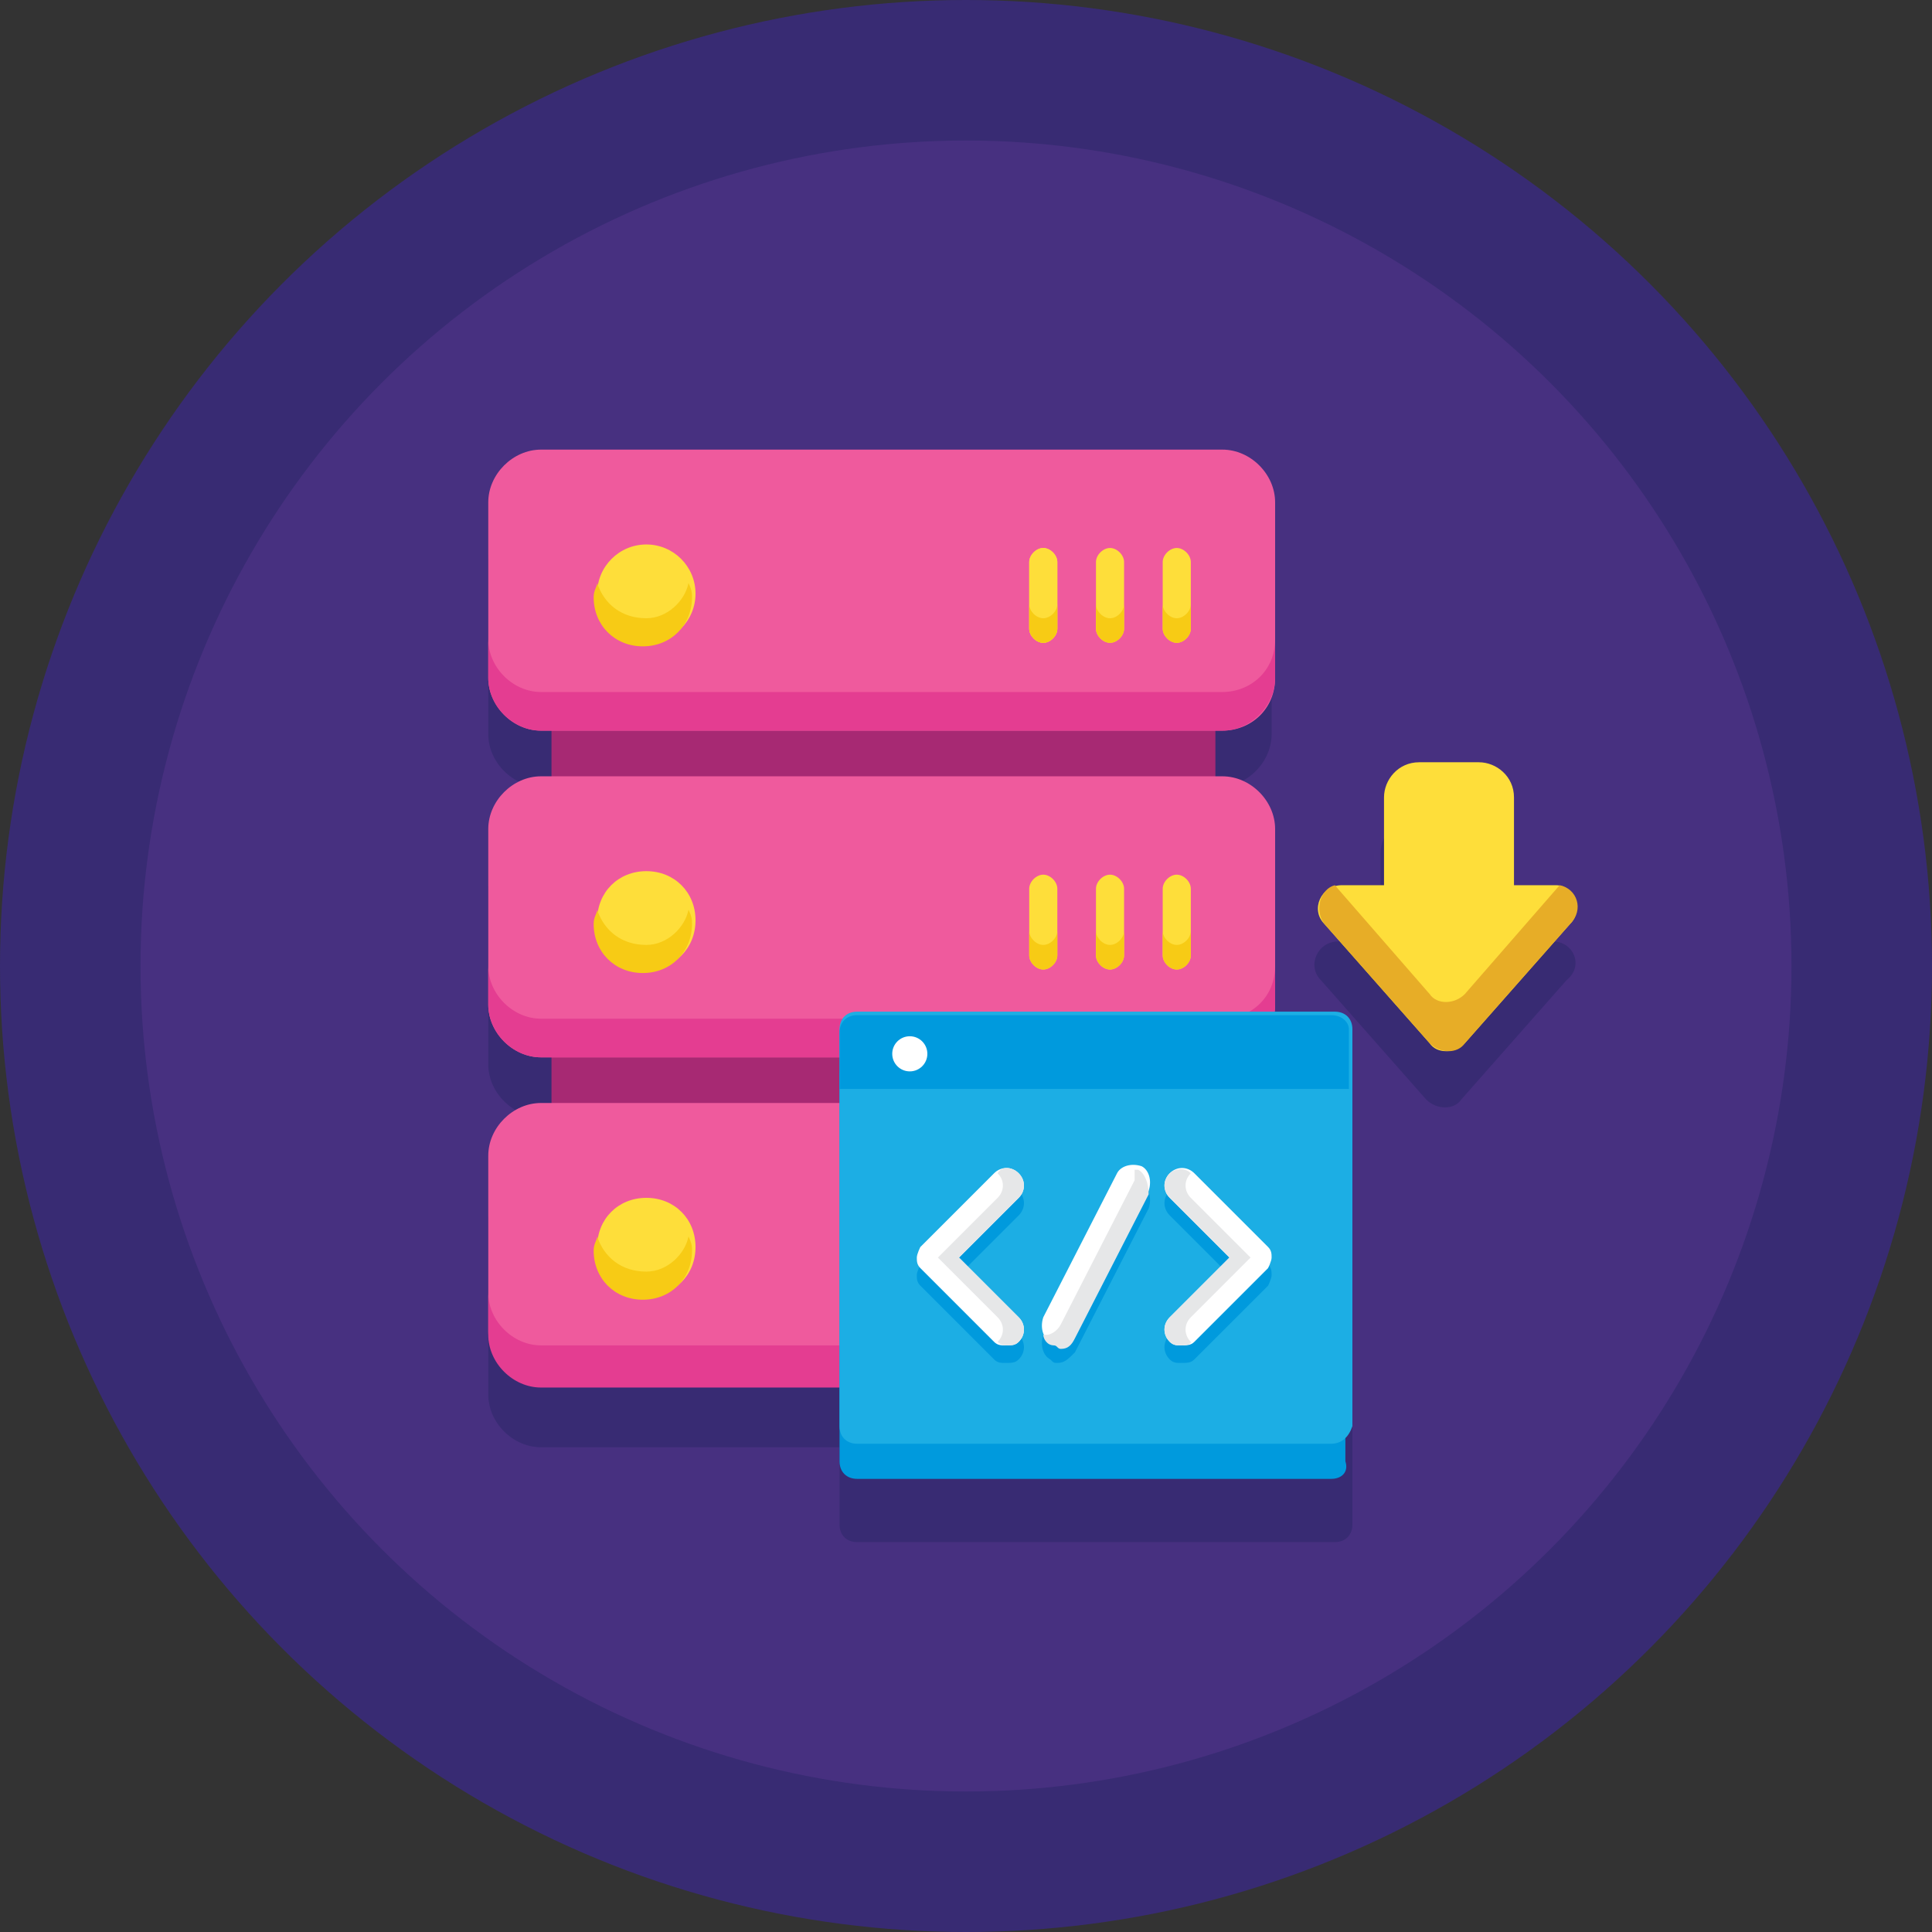 <?xml version="1.0" encoding="utf-8"?>
<!-- Generator: Adobe Illustrator 26.5.0, SVG Export Plug-In . SVG Version: 6.00 Build 0)  -->
<svg version="1.1" id="Layer_1" xmlns="http://www.w3.org/2000/svg" xmlns:xlink="http://www.w3.org/1999/xlink" x="0px" y="0px"
	 width="55px" height="55px" viewBox="0 0 55 55" style="enable-background:new 0 0 55 55;" xml:space="preserve">
<rect x="0" y="0" width="55" height="55" fill="#333333" stroke="none"/>
<style type="text/css">
	.st0{fill:#382B73;}
	.st1{fill:#473080;}
	.st2{fill:#A72973;}
	.st3{fill:#EF5A9D;}
	.st4{fill:#E43D91;}
	.st5{fill:#FEDE3A;}
	.st6{fill:#F7CB15;}
	.st7{fill:#009ADD;}
	.st8{fill:#1CAEE4;}
	.st9{fill:#FFFFFF;}
	.st10{fill:#E6E7E8;}
	.st11{fill:#E7AD27;}
</style>
<g>
	<g>
		<g>
			<circle class="st0" cx="27.5" cy="27.5" r="27.5"/>
			<circle class="st1" cx="27.5" cy="27.5" r="23.5"/>
		</g>
	</g>
	<g>
		<path class="st0" d="M37.9,30.5h-1.7c0-0.1,0-0.1,0-0.2v-5c0-0.8-0.7-1.5-1.5-1.5h-0.3v-1.4h0.3c0.8,0,1.5-0.7,1.5-1.5v-5
			c0-0.8-0.7-1.5-1.5-1.5H15.4c-0.8,0-1.5,0.7-1.5,1.5v5c0,0.8,0.7,1.5,1.5,1.5h0.3v1.4h-0.3c-0.8,0-1.5,0.7-1.5,1.5v5
			c0,0.8,0.7,1.5,1.5,1.5h0.3v1.4h-0.3c-0.8,0-1.5,0.7-1.5,1.5v5c0,0.8,0.7,1.5,1.5,1.5h8.5v2.2c0,0.3,0.2,0.5,0.5,0.5h13.6
			c0.3,0,0.5-0.2,0.5-0.5V30.9C38.4,30.7,38.2,30.5,37.9,30.5L37.9,30.5z"/>
		<path class="st0" d="M44.2,26.8H43v-2.5c0-0.5-0.4-1-1-1h-1.7c-0.5,0-1,0.4-1,1v2.5h-1.2c-0.6,0-0.9,0.7-0.5,1.1l3,3.4
			c0.3,0.3,0.8,0.3,1,0l3-3.4C45.1,27.5,44.8,26.8,44.2,26.8z"/>
	</g>
	<g>
		<g>
			<g>
				<g>
					<g>
						<g>
							<g>
								<path class="st2" d="M15.7,12.9h18.9v26.5H15.7L15.7,12.9z"/>
							</g>
						</g>
					</g>
				</g>
				<g>
					<g>
						<g>
							<g>
								<g>
									<g>
										<path class="st3" d="M34.8,20.8H15.4c-0.8,0-1.5-0.7-1.5-1.5v-5c0-0.8,0.7-1.5,1.5-1.5h19.4c0.8,0,1.5,0.7,1.5,1.5v5
											C36.3,20.2,35.6,20.8,34.8,20.8z"/>
									</g>
								</g>
							</g>
						</g>
						<g>
							<g>
								<g>
									<g>
										<path class="st4" d="M34.8,19.7H15.4c-0.8,0-1.5-0.7-1.5-1.5v1.1c0,0.8,0.7,1.5,1.5,1.5h19.4c0.8,0,1.5-0.7,1.5-1.5v-1.1
											C36.3,19.1,35.6,19.7,34.8,19.7z"/>
									</g>
								</g>
							</g>
						</g>
						<g>
							<g>
								<g>
									<g>
										<circle class="st5" cx="18.4" cy="16.9" r="1.4"/>
									</g>
								</g>
							</g>
						</g>
						<g>
							<g>
								<g>
									<g>
										<path class="st6" d="M18.4,17.6c-0.7,0-1.2-0.4-1.4-1c0,0.1-0.1,0.2-0.1,0.4c0,0.8,0.6,1.4,1.4,1.4s1.4-0.6,1.4-1.4
											c0-0.1,0-0.2-0.1-0.4C19.5,17.1,19,17.6,18.4,17.6z"/>
									</g>
								</g>
							</g>
						</g>
						<g>
							<g>
								<g>
									<g>
										<g>
											<path class="st5" d="M29.7,18.3c-0.2,0-0.4-0.2-0.4-0.4v-1.9c0-0.2,0.2-0.4,0.4-0.4c0.2,0,0.4,0.2,0.4,0.4v1.9
												C30.1,18.1,29.9,18.3,29.7,18.3z"/>
										</g>
									</g>
								</g>
							</g>
							<g>
								<g>
									<g>
										<g>
											<path class="st5" d="M29.7,18.3c-0.2,0-0.4-0.2-0.4-0.4v-1.9c0-0.2,0.2-0.4,0.4-0.4c0.2,0,0.4,0.2,0.4,0.4v1.9
												C30.1,18.1,29.9,18.3,29.7,18.3z"/>
										</g>
									</g>
								</g>
							</g>
							<g>
								<g>
									<g>
										<g>
											<path class="st6" d="M29.7,17.6c-0.2,0-0.4-0.2-0.4-0.4v0.7c0,0.2,0.2,0.4,0.4,0.4s0.4-0.2,0.4-0.4v-0.7
												C30.1,17.4,29.9,17.6,29.7,17.6z"/>
										</g>
									</g>
								</g>
							</g>
							<g>
								<g>
									<g>
										<g>
											<path class="st5" d="M31.6,18.3c-0.2,0-0.4-0.2-0.4-0.4v-1.9c0-0.2,0.2-0.4,0.4-0.4c0.2,0,0.4,0.2,0.4,0.4v1.9
												C32,18.1,31.8,18.3,31.6,18.3z"/>
										</g>
									</g>
								</g>
							</g>
							<g>
								<g>
									<g>
										<g>
											<path class="st5" d="M33.5,18.3c-0.2,0-0.4-0.2-0.4-0.4v-1.9c0-0.2,0.2-0.4,0.4-0.4s0.4,0.2,0.4,0.4v1.9
												C33.9,18.1,33.7,18.3,33.5,18.3z"/>
										</g>
									</g>
								</g>
							</g>
							<g>
								<g>
									<g>
										<g>
											<path class="st6" d="M31.6,17.6c-0.2,0-0.4-0.2-0.4-0.4v0.7c0,0.2,0.2,0.4,0.4,0.4s0.4-0.2,0.4-0.4v-0.7
												C32,17.4,31.8,17.6,31.6,17.6z"/>
										</g>
									</g>
								</g>
							</g>
							<g>
								<g>
									<g>
										<g>
											<path class="st6" d="M33.5,17.6c-0.2,0-0.4-0.2-0.4-0.4v0.7c0,0.2,0.2,0.4,0.4,0.4c0.2,0,0.4-0.2,0.4-0.4v-0.7
												C33.9,17.4,33.7,17.6,33.5,17.6z"/>
										</g>
									</g>
								</g>
							</g>
						</g>
					</g>
					<g>
						<g>
							<g>
								<g>
									<g>
										<path class="st3" d="M34.8,30.1H15.4c-0.8,0-1.5-0.7-1.5-1.5v-5c0-0.8,0.7-1.5,1.5-1.5h19.4c0.8,0,1.5,0.7,1.5,1.5v5
											C36.3,29.5,35.6,30.1,34.8,30.1z"/>
									</g>
								</g>
							</g>
						</g>
						<g>
							<g>
								<g>
									<g>
										<path class="st4" d="M34.8,29H15.4c-0.8,0-1.5-0.7-1.5-1.5v1.1c0,0.8,0.7,1.5,1.5,1.5h19.4c0.8,0,1.5-0.7,1.5-1.5v-1.1
											C36.3,28.4,35.6,29,34.8,29z"/>
									</g>
								</g>
							</g>
						</g>
						<g>
							<g>
								<g>
									<g>
										<path class="st5" d="M19.8,26.2c0,0.8-0.6,1.4-1.4,1.4s-1.4-0.6-1.4-1.4c0-0.8,0.6-1.4,1.4-1.4S19.8,25.4,19.8,26.2
											L19.8,26.2z"/>
									</g>
								</g>
							</g>
						</g>
						<g>
							<g>
								<g>
									<g>
										<g>
											<path class="st5" d="M29.7,27.6c-0.2,0-0.4-0.2-0.4-0.4v-1.9c0-0.2,0.2-0.4,0.4-0.4c0.2,0,0.4,0.2,0.4,0.4v1.9
												C30.1,27.4,29.9,27.6,29.7,27.6z"/>
										</g>
									</g>
								</g>
							</g>
							<g>
								<g>
									<g>
										<g>
											<path class="st5" d="M31.6,27.6c-0.2,0-0.4-0.2-0.4-0.4v-1.9c0-0.2,0.2-0.4,0.4-0.4c0.2,0,0.4,0.2,0.4,0.4v1.9
												C32,27.4,31.8,27.6,31.6,27.6z"/>
										</g>
									</g>
								</g>
							</g>
							<g>
								<g>
									<g>
										<g>
											<path class="st5" d="M33.5,27.6c-0.2,0-0.4-0.2-0.4-0.4v-1.9c0-0.2,0.2-0.4,0.4-0.4s0.4,0.2,0.4,0.4v1.9
												C33.9,27.4,33.7,27.6,33.5,27.6z"/>
										</g>
									</g>
								</g>
							</g>
						</g>
					</g>
					<g>
						<g>
							<g>
								<g>
									<g>
										<path class="st3" d="M34.8,39.4H15.4c-0.8,0-1.5-0.7-1.5-1.5v-5c0-0.8,0.7-1.5,1.5-1.5h19.4c0.8,0,1.5,0.7,1.5,1.5v5
											C36.3,38.8,35.6,39.4,34.8,39.4z"/>
									</g>
								</g>
							</g>
						</g>
						<g>
							<g>
								<g>
									<g>
										<path class="st4" d="M34.8,38.3H15.4c-0.8,0-1.5-0.7-1.5-1.5V38c0,0.8,0.7,1.5,1.5,1.5h19.4c0.8,0,1.5-0.7,1.5-1.5v-1.1
											C36.3,37.7,35.6,38.3,34.8,38.3z"/>
									</g>
								</g>
							</g>
						</g>
						<g>
							<g>
								<g>
									<g>
										<path class="st5" d="M19.8,35.5c0,0.8-0.6,1.4-1.4,1.4s-1.4-0.6-1.4-1.4s0.6-1.4,1.4-1.4S19.8,34.7,19.8,35.5z"/>
									</g>
								</g>
							</g>
						</g>
						<g>
							<g>
								<g>
									<g>
										<g>
											<path class="st5" d="M29.7,36.9c-0.2,0-0.4-0.2-0.4-0.4v-1.9c0-0.2,0.2-0.4,0.4-0.4c0.2,0,0.4,0.2,0.4,0.4v1.9
												C30.1,36.7,29.9,36.9,29.7,36.9z"/>
										</g>
									</g>
								</g>
							</g>
							<g>
								<g>
									<g>
										<g>
											<path class="st5" d="M31.6,36.9c-0.2,0-0.4-0.2-0.4-0.4v-1.9c0-0.2,0.2-0.4,0.4-0.4c0.2,0,0.4,0.2,0.4,0.4v1.9
												C32,36.7,31.8,36.9,31.6,36.9z"/>
										</g>
									</g>
								</g>
							</g>
							<g>
								<g>
									<g>
										<g>
											<path class="st5" d="M33.5,36.9c-0.2,0-0.4-0.2-0.4-0.4v-1.9c0-0.2,0.2-0.4,0.4-0.4s0.4,0.2,0.4,0.4v1.9
												C33.9,36.7,33.7,36.9,33.5,36.9z"/>
										</g>
									</g>
								</g>
							</g>
						</g>
					</g>
				</g>
			</g>
			<g>
				<g>
					<g>
						<g>
							<path class="st6" d="M18.4,26.9c-0.7,0-1.2-0.4-1.4-1c0,0.1-0.1,0.2-0.1,0.4c0,0.8,0.6,1.4,1.4,1.4s1.4-0.6,1.4-1.4
								c0-0.1,0-0.2-0.1-0.4C19.5,26.4,19,26.9,18.4,26.9L18.4,26.9z"/>
						</g>
					</g>
				</g>
			</g>
			<g>
				<g>
					<g>
						<g>
							<path class="st6" d="M29.7,26.9c-0.2,0-0.4-0.2-0.4-0.4v0.7c0,0.2,0.2,0.4,0.4,0.4s0.4-0.2,0.4-0.4v-0.7
								C30.1,26.7,29.9,26.9,29.7,26.9L29.7,26.9z"/>
						</g>
					</g>
				</g>
			</g>
			<g>
				<g>
					<g>
						<g>
							<path class="st6" d="M31.6,26.9c-0.2,0-0.4-0.2-0.4-0.4v0.7c0,0.2,0.2,0.4,0.4,0.4s0.4-0.2,0.4-0.4v-0.7
								C32,26.7,31.8,26.9,31.6,26.9L31.6,26.9z"/>
						</g>
					</g>
				</g>
			</g>
			<g>
				<g>
					<g>
						<g>
							<path class="st6" d="M33.5,26.9c-0.2,0-0.4-0.2-0.4-0.4v0.7c0,0.2,0.2,0.4,0.4,0.4c0.2,0,0.4-0.2,0.4-0.4v-0.7
								C33.9,26.7,33.7,26.9,33.5,26.9L33.5,26.9z"/>
						</g>
					</g>
				</g>
			</g>
			<g>
				<g>
					<g>
						<g>
							<path class="st6" d="M18.4,36.2c-0.7,0-1.2-0.4-1.4-1c0,0.1-0.1,0.2-0.1,0.4c0,0.8,0.6,1.4,1.4,1.4s1.4-0.6,1.4-1.4
								c0-0.1,0-0.2-0.1-0.4C19.5,35.7,19,36.2,18.4,36.2z"/>
						</g>
					</g>
				</g>
			</g>
			<g>
				<g>
					<g>
						<g>
							<path class="st6" d="M29.7,36.2c-0.2,0-0.4-0.2-0.4-0.4v0.7c0,0.2,0.2,0.4,0.4,0.4s0.4-0.2,0.4-0.4v-0.7
								C30.1,36,29.9,36.2,29.7,36.2z"/>
						</g>
					</g>
				</g>
			</g>
			<g>
				<g>
					<g>
						<g>
							<path class="st6" d="M31.6,36.2c-0.2,0-0.4-0.2-0.4-0.4v0.7c0,0.2,0.2,0.4,0.4,0.4s0.4-0.2,0.4-0.4v-0.7
								C32,36,31.8,36.2,31.6,36.2z"/>
						</g>
					</g>
				</g>
			</g>
			<g>
				<g>
					<g>
						<g>
							<path class="st6" d="M33.5,36.2c-0.2,0-0.4-0.2-0.4-0.4v0.7c0,0.2,0.2,0.4,0.4,0.4c0.2,0,0.4-0.2,0.4-0.4v-0.7
								C33.9,36,33.7,36.2,33.5,36.2z"/>
						</g>
					</g>
				</g>
			</g>
		</g>
		<g>
			<g>
				<path class="st7" d="M37.9,42.1H24.4c-0.3,0-0.5-0.2-0.5-0.5v-11c0-0.4,0.3-0.7,0.7-0.7h13c0.4,0,0.7,0.3,0.7,0.7v11
					C38.4,41.9,38.2,42.1,37.9,42.1z"/>
			</g>
			<g>
				<path class="st8" d="M37.9,41.1H24.4c-0.3,0-0.5-0.2-0.5-0.5V29.3c0-0.3,0.2-0.5,0.5-0.5h13.6c0.3,0,0.5,0.2,0.5,0.5v11.3
					C38.4,40.9,38.2,41.1,37.9,41.1z"/>
			</g>
			<g>
				<g>
					<g>
						<g>
							<g>
								<path class="st7" d="M28.6,38.8c-0.1,0-0.2,0-0.3-0.1l-2.1-2.1c-0.1-0.1-0.1-0.2-0.1-0.3c0-0.1,0.1-0.3,0.1-0.3l2.1-2.1
									c0.2-0.2,0.5-0.2,0.7,0c0.2,0.2,0.2,0.5,0,0.7l-1.7,1.7L29,38c0.2,0.2,0.2,0.5,0,0.7C28.9,38.8,28.8,38.8,28.6,38.8
									L28.6,38.8z"/>
							</g>
						</g>
						<g>
							<g>
								<path class="st7" d="M33.6,38.8c-0.1,0-0.2,0-0.3-0.1c-0.2-0.2-0.2-0.5,0-0.7l1.7-1.7l-1.7-1.7c-0.2-0.2-0.2-0.5,0-0.7
									c0.2-0.2,0.5-0.2,0.7,0l2.1,2.1c0.1,0.1,0.1,0.2,0.1,0.3s-0.1,0.3-0.1,0.3L34,38.7C33.9,38.8,33.8,38.8,33.6,38.8L33.6,38.8
									z"/>
							</g>
						</g>
					</g>
					<g>
						<g>
							<path class="st7" d="M30.1,38.8c-0.1,0-0.1,0-0.2-0.1c-0.2-0.1-0.3-0.4-0.2-0.7l2.1-4.1c0.1-0.2,0.4-0.3,0.7-0.2
								c0.2,0.1,0.3,0.4,0.2,0.7l-2.1,4.1C30.4,38.7,30.3,38.8,30.1,38.8L30.1,38.8z"/>
						</g>
					</g>
				</g>
				<g>
					<g>
						<g>
							<g>
								<path class="st9" d="M28.6,38.3c-0.1,0-0.2,0-0.3-0.1l-2.1-2.1c-0.1-0.1-0.1-0.2-0.1-0.3c0-0.1,0.1-0.3,0.1-0.3l2.1-2.1
									c0.2-0.2,0.5-0.2,0.7,0c0.2,0.2,0.2,0.5,0,0.7l-1.7,1.7l1.7,1.7c0.2,0.2,0.2,0.5,0,0.7C28.9,38.3,28.8,38.3,28.6,38.3
									L28.6,38.3z"/>
							</g>
						</g>
						<g>
							<path class="st10" d="M27.3,35.8l1.7-1.7c0.2-0.2,0.2-0.5,0-0.7c-0.2-0.2-0.5-0.2-0.6,0c0,0,0,0,0,0c0.2,0.2,0.2,0.5,0,0.7
								l-1.7,1.7l1.7,1.7c0.2,0.2,0.2,0.5,0,0.7c0,0,0,0,0,0c0.1,0.1,0.2,0.1,0.3,0.1c0.1,0,0.2,0,0.3-0.1c0.2-0.2,0.2-0.5,0-0.7
								L27.3,35.8z"/>
						</g>
						<g>
							<g>
								<path class="st9" d="M33.6,38.3c-0.1,0-0.2,0-0.3-0.1c-0.2-0.2-0.2-0.5,0-0.7l1.7-1.7l-1.7-1.7c-0.2-0.2-0.2-0.5,0-0.7
									c0.2-0.2,0.5-0.2,0.7,0l2.1,2.1c0.1,0.1,0.1,0.2,0.1,0.3c0,0.1-0.1,0.3-0.1,0.3L34,38.2C33.9,38.3,33.8,38.3,33.6,38.3
									L33.6,38.3z"/>
							</g>
						</g>
						<g>
							<path class="st10" d="M33.9,38.2c-0.2-0.2-0.2-0.5,0-0.7l1.7-1.7l-1.7-1.7c-0.2-0.2-0.2-0.5,0-0.7c0,0,0,0,0,0
								c-0.2-0.2-0.5-0.1-0.6,0c-0.2,0.2-0.2,0.5,0,0.7l1.7,1.7l-1.7,1.7c-0.2,0.2-0.2,0.5,0,0.7c0.1,0.1,0.2,0.1,0.3,0.1
								C33.7,38.3,33.9,38.3,33.9,38.2C33.9,38.2,33.9,38.2,33.9,38.2z"/>
						</g>
					</g>
					<g>
						<g>
							<path class="st9" d="M30.1,38.3c-0.1,0-0.1,0-0.2-0.1c-0.2-0.1-0.3-0.4-0.2-0.7l2.1-4.1c0.1-0.2,0.4-0.3,0.7-0.2
								c0.2,0.1,0.3,0.4,0.2,0.7l-2.1,4.1C30.4,38.2,30.3,38.3,30.1,38.3L30.1,38.3z"/>
						</g>
					</g>
					<g>
						<path class="st10" d="M32.4,33.3c0,0-0.1,0-0.1,0c0,0.1,0,0.2,0,0.3l-2.1,4.1c-0.1,0.2-0.3,0.3-0.4,0.3c0,0-0.1,0-0.1,0
							c0,0.1,0.1,0.3,0.3,0.3c0.1,0,0.1,0.1,0.2,0.1c0.2,0,0.3-0.1,0.4-0.3l2.1-4.1C32.7,33.7,32.6,33.4,32.4,33.3L32.4,33.3z"/>
					</g>
				</g>
			</g>
			<g>
				<path class="st7" d="M37.9,28.9H24.4c-0.3,0-0.5,0.2-0.5,0.5V31h14.5v-1.7C38.4,29.1,38.2,28.9,37.9,28.9z"/>
			</g>
			<circle class="st9" cx="25.9" cy="30" r="0.5"/>
		</g>
		<g>
			<g>
				<path class="st5" d="M44.7,26.3l-3,3.4c-0.3,0.3-0.8,0.3-1,0l-3-3.4c-0.4-0.4-0.1-1.1,0.5-1.1h1.2v-2.5c0-0.5,0.4-1,1-1h1.7
					c0.5,0,1,0.4,1,1v2.5h1.2C44.8,25.2,45.1,25.9,44.7,26.3L44.7,26.3z"/>
			</g>
		</g>
		<path class="st11" d="M44.4,25.2l-2.7,3.1c-0.3,0.3-0.8,0.3-1,0l-2.7-3.1c-0.4,0.1-0.6,0.7-0.3,1.1l3,3.4c0.3,0.3,0.8,0.3,1,0
			l3-3.4C45.1,25.9,44.9,25.3,44.4,25.2L44.4,25.2z"/>
	</g>
</g>
</svg>
